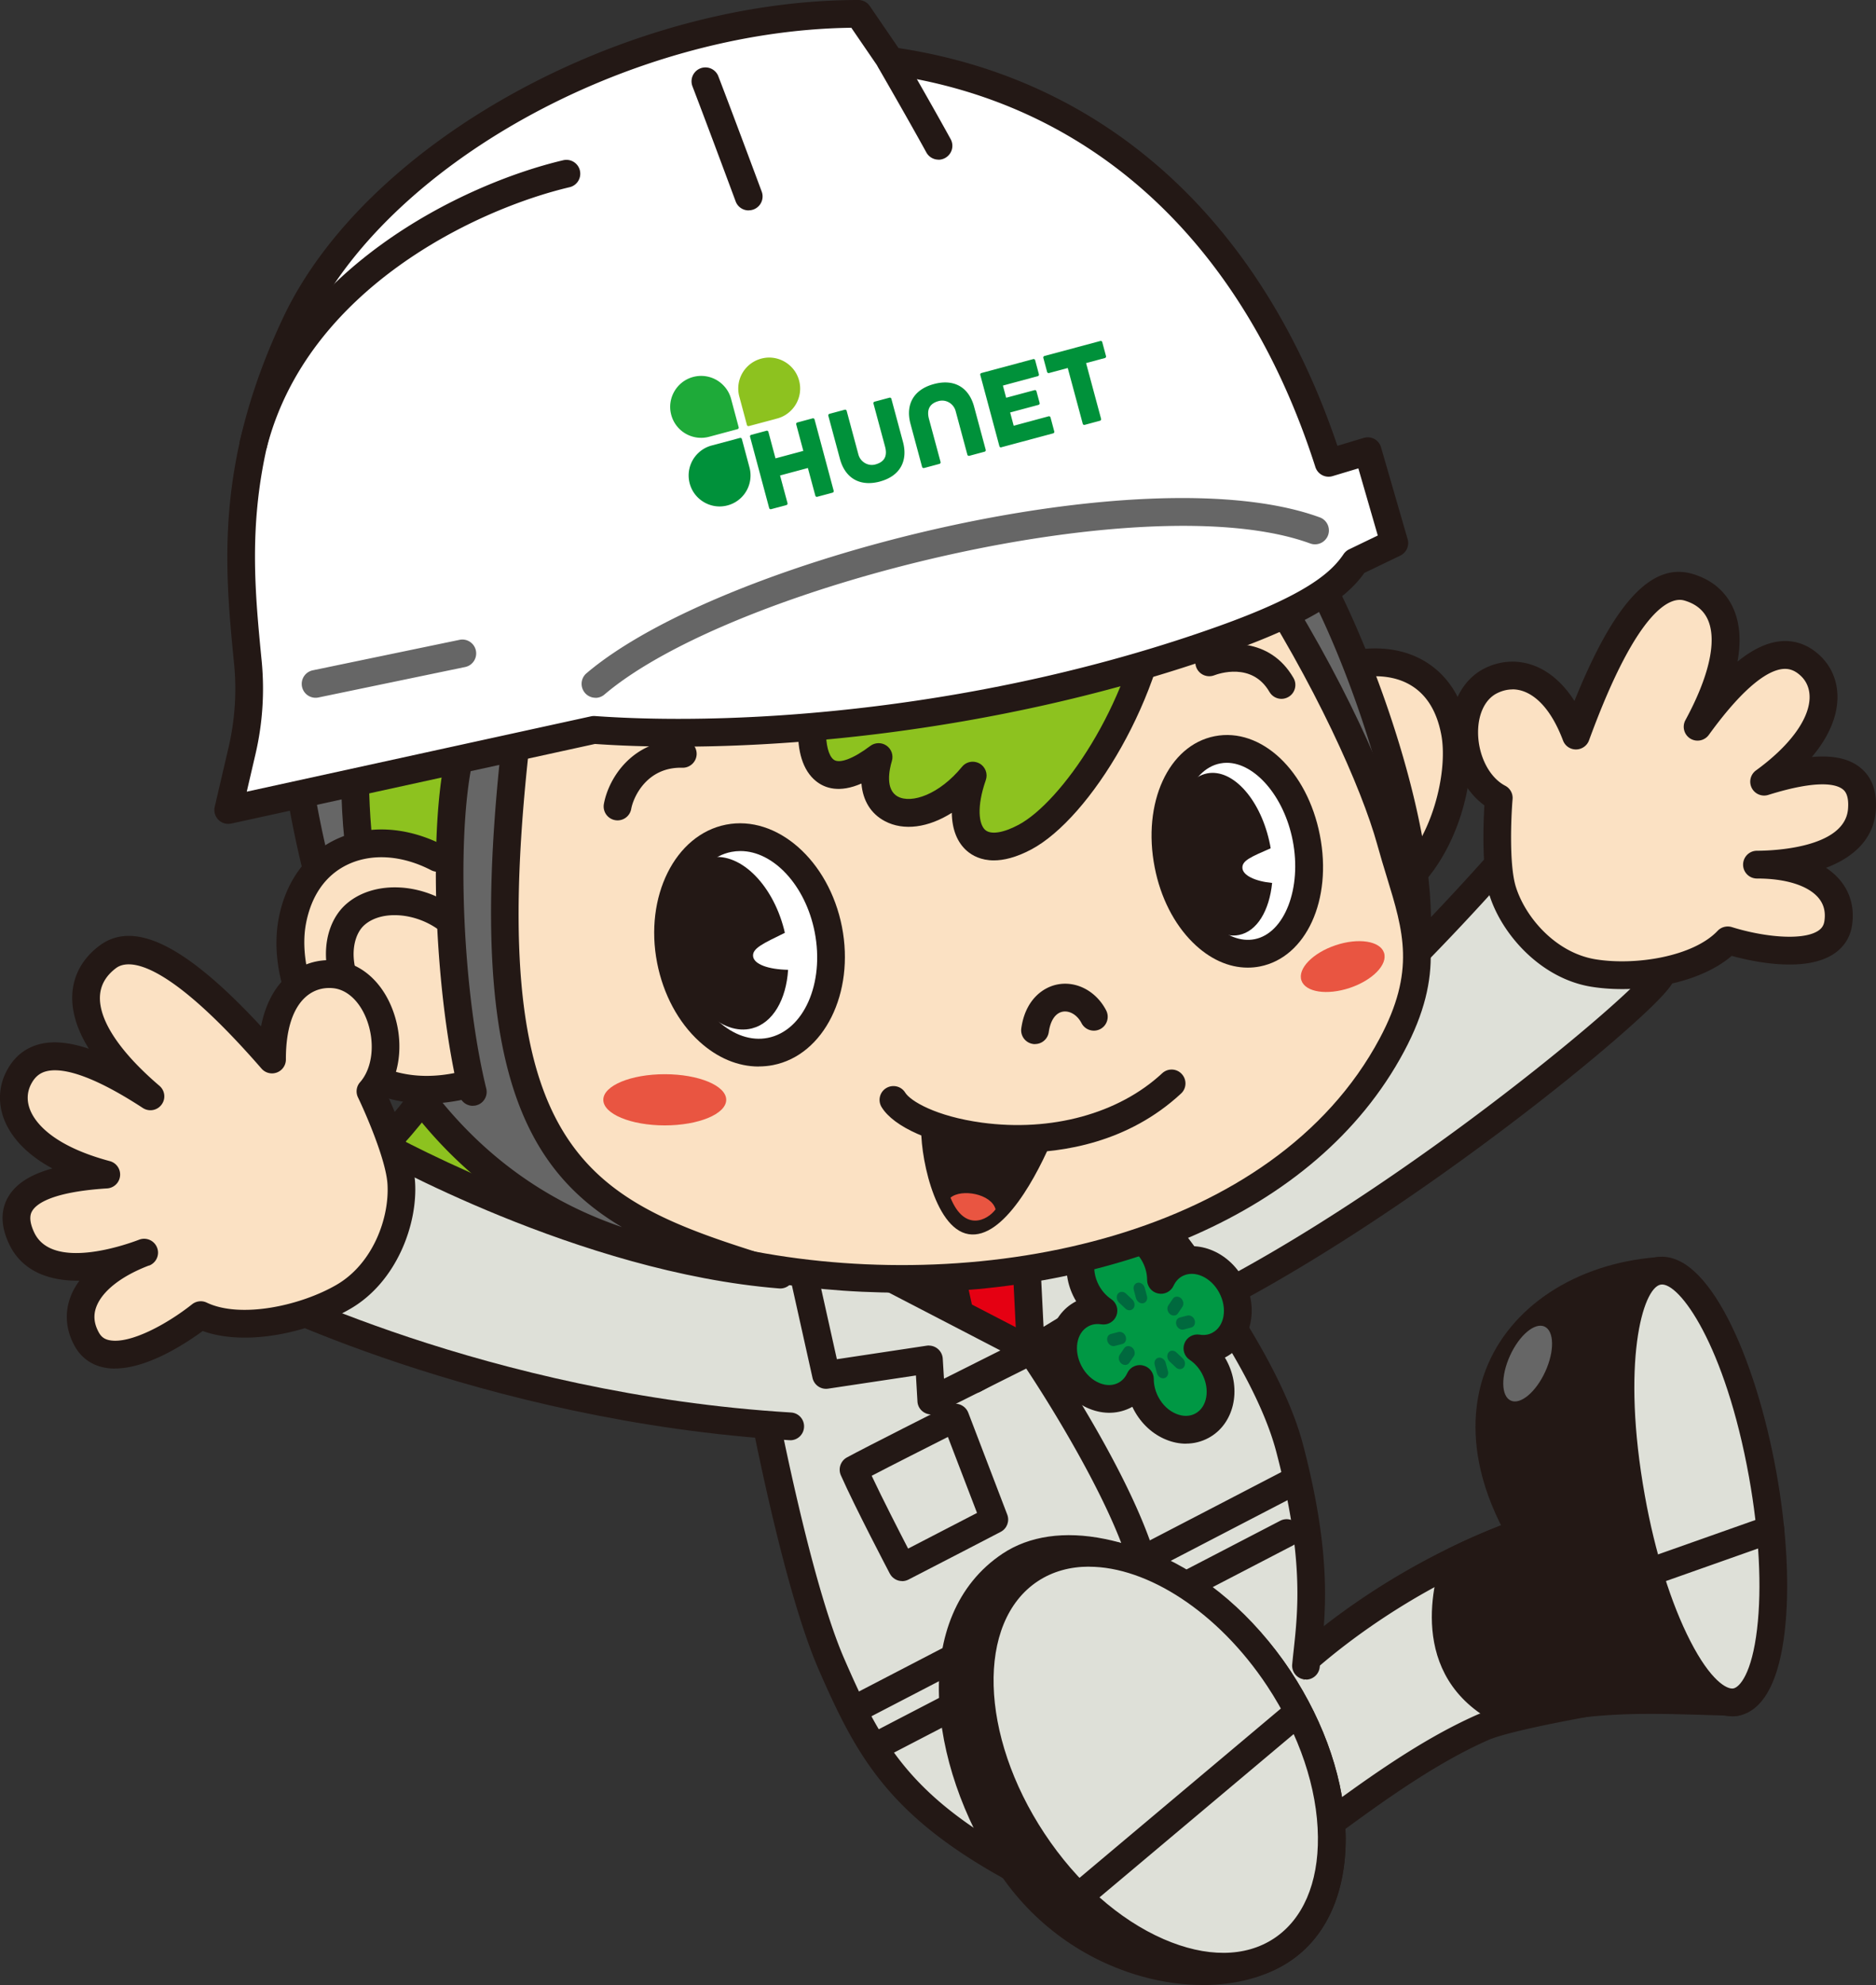 <svg id="_レイヤー_2" data-name="レイヤー 2" xmlns="http://www.w3.org/2000/svg" viewBox="0 0 258.87 273.78"><rect x="0" y="0" width="258.87" height="273.78" fill="#333333" stroke="none"/><defs><style>.cls-1{fill:#231815}.cls-1,.cls-10,.cls-12,.cls-2,.cls-3,.cls-6,.cls-7,.cls-8{stroke-width:0}.cls-2{fill:#fbe1c3}.cls-3{fill:#666}.cls-6{fill:#e95541}.cls-7{fill:#dee0d8}.cls-8{fill:#8dc21f}.cls-10{fill:#fff}.cls-12{fill:#00913a}</style></defs><g id="_レイヤー_3" data-name="レイヤー 3"><path class="cls-7" d="M159.44 183.17c30.35-13.26 70.08-46.6 69.84-48.92-.51-4.81 3.7-3.11-2.3-12.03s-16.49-7.27-16.49-7.27-29.45 35.21-54.88 48.77"/><path class="cls-1" d="M159.44 185.08a1.915 1.915 0 0 1-.77-3.67c29.32-12.81 65.43-43.08 68.66-47.5-.09-1.78.36-2.87.7-3.69.41-1 .77-1.87-2.64-6.94-4.46-6.63-11.69-6.68-13.94-6.52-4.12 4.84-30.99 35.86-54.94 48.64a1.914 1.914 0 1 1-1.8-3.38c24.8-13.23 54.02-47.96 54.31-48.31.3-.35.71-.59 1.17-.66.47-.07 11.77-1.73 18.37 8.09 3.92 5.83 4.1 7.88 3 10.53-.29.71-.51 1.23-.39 2.37.1.98.2 1.91-7.18 8.4-4.62 4.06-10.66 8.92-17.02 13.69-9.94 7.46-29.22 21.12-46.78 28.78a1.9 1.9 0 0 1-.77.16Z"/><path class="cls-7" d="M231.34 232.97c-3.59.31-22.37 3.33-26.82 5.3-12.7 5.64-25.22 17.15-33.08 21.51-10.61 5.9-14.22 5.15-27.18-20.77l34.33-8.69s8.31-8.3 22.28-15.1c4.26-2.08 9.03-4.02 14.26-5.53 4.87-1.41 21 22.87 16.21 23.28Z"/><path class="cls-1" d="M163.11 264.71c-.87 0-1.74-.12-2.62-.39-5.1-1.58-9.46-7.52-17.93-24.46a1.91 1.91 0 0 1 1.24-2.71l33.83-8.57c1.83-1.74 9.83-8.97 22.4-15.09 4.79-2.34 9.69-4.24 14.57-5.65 2.18-.64 4.89.92 8.52 4.9 3.86 4.23 12.45 16.09 10.78 20.36-.4 1.01-1.29 1.67-2.39 1.77-3.83.33-22.22 3.38-26.2 5.15-7.66 3.4-15.24 8.98-21.92 13.9-4.24 3.12-7.89 5.81-11 7.54-3.11 1.73-6.17 3.26-9.27 3.26Zm-16.06-24.43c6.96 13.69 10.97 19.27 14.57 20.39 2.32.72 4.92-.34 8.9-2.55 2.89-1.61 6.46-4.23 10.59-7.27 6.84-5.04 14.6-10.74 22.64-14.31 4.47-1.98 21.29-4.75 26.5-5.36-.53-2.5-4.26-9.23-9.09-14.85-3.34-3.88-5.17-4.76-5.59-4.76-4.58 1.33-9.27 3.15-13.86 5.4-13.48 6.56-21.68 14.65-21.77 14.73-.24.24-.55.42-.88.5l-32.01 8.11Z"/><path class="cls-7" d="M178.96 234.04c3.09-5.3 2.19-18.42-1-34.31s-23.12-37.25-23.12-37.25l-6.4-10.77-47.24 18.7c1.44 10.9 7.65 45.64 13.55 59.14 5.2 11.93 10.95 21.17 26.42 28.69l37.79-24.2Z"/><path class="cls-1" d="M117.9 237.69a1.91 1.91 0 0 1-.88-3.61l60.71-31.52a1.91 1.91 0 0 1 2.58.82c.49.94.12 2.09-.82 2.58l-60.71 31.52c-.28.15-.58.22-.88.22Zm3.29 4.92a1.91 1.91 0 0 1-.88-3.61l56.35-29.25a1.91 1.91 0 0 1 2.58.82c.49.94.12 2.09-.82 2.58l-56.35 29.25c-.28.15-.58.22-.88.22Z"/><path class="cls-10" d="m146.72 183.41 1.83-32.66-40.36 22.35 28.65 15.78 9.88-5.47z"/><path style="fill:#e50012;stroke-width:0" d="m132.65 165.01 17.08 16.73-15.32 8.48-5.11-23.35 3.35-1.86z"/><path class="cls-1" d="M134.41 192.14a1.912 1.912 0 0 1-1.87-1.5l-5.11-23.35c-.18-.83.2-1.67.94-2.08l3.36-1.86a1.91 1.91 0 0 1 2.27.31l17.08 16.73c.43.42.64 1.03.56 1.62-.08.6-.44 1.12-.97 1.42l-15.32 8.48c-.29.16-.61.24-.93.24Zm-2.94-24.28 4.26 19.45 10.83-5.99-14.22-13.93-.86.48Z"/><path class="cls-7" d="m142.25 186.3-32.79-16.99 4.53 20.33 14.18-2.13.34 5.67 13.74-6.88z"/><path class="cls-1" d="M128.51 195.09c-.33 0-.66-.09-.96-.26-.56-.32-.92-.9-.95-1.54l-.21-3.58-12.12 1.82c-1 .15-1.93-.5-2.15-1.48l-4.53-20.33c-.16-.73.11-1.48.7-1.93.59-.45 1.39-.52 2.05-.18l32.79 16.99c.64.33 1.04.99 1.03 1.71 0 .72-.41 1.38-1.06 1.7l-13.74 6.88c-.27.14-.56.2-.86.2Zm-.34-9.5a1.925 1.925 0 0 1 1.92 1.8l.17 2.77 7.78-3.9-25.81-13.38 3.25 14.59 12.42-1.87c.1-.01.19-.02.28-.02Z"/><path class="cls-7" d="m142.25 186.3-1.62-32.42 12.83 13.54L150 175l3.87 4.22-11.62 7.08z"/><path class="cls-1" d="M142.25 188.21c-.31 0-.61-.07-.9-.22-.6-.32-.98-.92-1.02-1.6l-1.62-32.42c-.04-.8.42-1.54 1.16-1.86.74-.32 1.59-.14 2.14.44l12.82 13.53c.54.57.68 1.4.35 2.11l-2.93 6.43 3.01 3.29c.39.42.56 1 .48 1.56-.08.57-.41 1.07-.9 1.37l-11.62 7.08c-.3.19-.65.28-1 .28Zm.55-29.25L144 183l6.89-4.2-2.29-2.5c-.52-.57-.65-1.39-.33-2.09l2.92-6.41-8.38-8.84Z"/><path class="cls-1" d="M180.22 231.64h-.19a1.917 1.917 0 0 1-1.72-2.09c.06-.59.12-1.2.19-1.82.63-5.79 1.42-12.99-2.39-27.5-3.95-15.06-22.52-36.26-22.7-36.47a1.914 1.914 0 0 1 2.87-2.53c.79.89 19.35 22.1 23.53 38.03 3.98 15.19 3.12 23.11 2.49 28.89-.07.61-.13 1.2-.19 1.78-.1.99-.93 1.73-1.9 1.73Zm-38.32 29.03c-.3 0-.6-.07-.88-.22-17.97-9.35-22.57-17.62-28.03-30.13-6.32-14.47-12.5-50.7-13.69-59.66a1.915 1.915 0 1 1 3.8-.5c1.51 11.41 7.72 45.61 13.4 58.63 5.1 11.7 9.09 19.32 26.28 28.27.94.49 1.3 1.64.81 2.58-.34.66-1.01 1.03-1.7 1.03Zm16.69-37.73h-.02c-1.06-.01-1.9-.88-1.89-1.94.1-8.32-11.52-27.09-16-33.62-.6-.87-.38-2.06.5-2.66.87-.6 2.06-.38 2.66.49.69 1 16.81 24.61 16.67 35.84a1.912 1.912 0 0 1-1.91 1.89Z"/><path class="cls-1" d="M124.49 218.07c-.69 0-1.35-.37-1.7-1.02-.19-.37-4.77-9.08-6.76-13.57-.4-.91-.04-1.98.83-2.46 2.64-1.44 13.64-6.97 14.1-7.21.48-.24 1.05-.27 1.55-.07s.9.59 1.1 1.1l5.38 14.06c.35.91-.04 1.93-.9 2.38 0 0-9.7 5.04-12.74 6.59-.28.14-.57.21-.87.21Zm-4.21-14.53c1.53 3.25 3.8 7.67 5.03 10.05 2.81-1.45 7.21-3.73 9.51-4.92l-4.02-10.48c-2.71 1.37-7.7 3.89-10.52 5.36Z"/><path d="M162.27 174.33c-.93.49-1.62 1.28-2.05 2.21 0-1.11-.27-2.28-.86-3.38-1.64-3.09-5.08-4.47-7.68-3.08-2.6 1.38-3.37 5.01-1.73 8.09.59 1.1 1.4 1.98 2.33 2.6-1.02-.16-2.06-.03-2.98.47-2.6 1.38-3.37 5.01-1.73 8.09 1.64 3.09 5.08 4.47 7.68 3.08.93-.49 1.62-1.28 2.05-2.21 0 1.11.27 2.28.86 3.38 1.64 3.09 5.08 4.47 7.68 3.08s3.37-5.01 1.73-8.09c-.59-1.1-1.4-1.98-2.33-2.6 1.02.16 2.06.03 2.98-.47 2.6-1.38 3.37-5.01 1.73-8.09-1.64-3.09-5.08-4.47-7.68-3.08Z" style="fill:#009844;stroke-width:0"/><path class="cls-1" d="M163.66 199.12c-.9 0-1.83-.18-2.73-.55-1.87-.75-3.45-2.21-4.46-4.1-.08-.14-.15-.29-.22-.44-.03.02-.07.04-.1.06-1.77.94-3.83 1.02-5.81.22-1.87-.75-3.45-2.21-4.46-4.1-2.14-4.01-1.01-8.81 2.52-10.68.03-.02.07-.04.1-.05l-.24-.42c-1.01-1.89-1.33-4.02-.91-5.98.45-2.09 1.66-3.76 3.43-4.7 3.52-1.88 8.13-.14 10.27 3.87.08.14.15.29.22.44.03-.02.07-.04.1-.06 3.53-1.87 8.13-.14 10.27 3.88 2.14 4.01 1.01 8.81-2.52 10.68-.03.02-.07.04-.1.05l.24.42c2.14 4.01 1.01 8.8-2.52 10.68-.96.51-2 .77-3.08.77Zm-6.36-10.84c.14 0 .28.02.41.05.88.19 1.5.97 1.5 1.87 0 .84.22 1.7.63 2.48.58 1.1 1.47 1.93 2.51 2.34.91.37 1.83.35 2.58-.05 1.66-.88 2.08-3.35.94-5.5-.41-.78-1-1.44-1.7-1.91-.75-.5-1.05-1.45-.72-2.29.33-.84 1.2-1.33 2.08-1.19.65.11 1.25.02 1.78-.27 1.66-.88 2.08-3.35.94-5.5-1.14-2.15-3.43-3.18-5.09-2.3-.53.28-.94.73-1.22 1.33-.38.82-1.28 1.26-2.15 1.06-.88-.19-1.5-.97-1.5-1.87 0-.84-.22-1.7-.63-2.48-1.14-2.15-3.42-3.18-5.09-2.29-.75.4-1.28 1.15-1.48 2.12-.23 1.09-.04 2.29.54 3.39.42.78 1 1.44 1.7 1.91.75.5 1.05 1.45.72 2.29-.33.84-1.2 1.33-2.08 1.19-.66-.1-1.26-.01-1.78.27-1.66.88-2.08 3.35-.94 5.5.58 1.1 1.47 1.93 2.5 2.34.91.37 1.83.35 2.58-.05.53-.28.94-.73 1.22-1.33.32-.69 1-1.11 1.74-1.11Z"/><path d="M156.4 180.45c.26-.34.19-.88-.15-1.21l-.88-.83c-.35-.32-.84-.31-1.11.03-.26.34-.19.88.15 1.21l.88.83c.26.25.61.3.88.16.08-.04.16-.11.23-.19Zm.05-2.54.31 1.15c.13.46.57.77.98.69.06-.01.12-.03.18-.06.3-.16.46-.54.35-.93l-.31-1.15c-.13-.46-.57-.77-.98-.69-.42.08-.65.53-.53.99Zm5.88 8.62c-.35-.33-.85-.31-1.1.03-.26.34-.19.88.15 1.21l.88.83c.26.25.61.3.88.16.08-.04.16-.11.22-.19.26-.34.19-.88-.15-1.21l-.88-.83Zm-2.46.73c-.42.08-.65.53-.53.99l.31 1.15c.13.46.57.77.98.69.06-.01.12-.03.18-.06.3-.16.46-.54.35-.93l-.31-1.15c-.13-.46-.57-.77-.98-.69Zm2.46-5.91c.08-.05.16-.12.21-.2l.62-.91c.24-.36.14-.89-.22-1.2-.37-.3-.86-.26-1.1.09l-.62.91c-.24.36-.14.89.22 1.2.28.23.63.26.89.11Zm1.5.1-1.03.27c-.41.1-.62.56-.47 1.02.15.46.61.74 1.02.63l1.03-.27c.06-.02.12-.04.17-.07.29-.17.42-.56.3-.95-.15-.46-.61-.74-1.02-.63Zm-8.7 4.5-.62.91c-.24.36-.14.89.22 1.2.28.23.63.26.89.11.08-.05.16-.12.21-.2l.62-.91c.24-.36.14-.89-.22-1.2-.37-.3-.86-.26-1.1.09Zm-1.29-.31 1.03-.27c.06-.02.12-.04.17-.07.29-.17.42-.56.3-.95-.15-.46-.61-.74-1.02-.63l-1.03.27c-.41.1-.62.56-.47 1.02.15.46.61.74 1.02.63Z" style="fill:#00693e;stroke-width:0"/><path class="cls-8" d="M68.12 140.64c-4.59 1.6-8.86 11.53-16.24 18.24-3.51 3.19-13.9 8.32-.06 9.46-5.24 3.01-9.57 5.66-8.64 8.19.93 2.52 11.86 3.85 15.76 2.81-4.91 2.05-6.42 2.98-5.87 4.76.55 1.78 15.15 3.39 31.94-2.93 16.78-6.32 18.72-23.91 14.09-33.65s-21.81-10.08-30.97-6.88Z"/><path class="cls-1" d="M61.63 187.61c-4.25 0-7.36-.55-8.79-1.24-.85-.42-1.39-.99-1.61-1.7-.4-1.32-.19-2.37.45-3.25-4.55-.42-9.37-1.69-10.3-4.22-1.11-3 1.48-5.51 5.03-7.84-1.94-.62-3-1.54-3.37-2.82-.79-2.78 2.28-5.06 5.25-7.26.89-.66 1.73-1.28 2.3-1.81 3.26-2.96 5.94-6.65 8.3-9.91 3.11-4.28 5.56-7.66 8.6-8.72 10.37-3.62 28.21-2.91 33.33 7.87 3.02 6.35 3.15 14.6.35 21.53-1.93 4.79-6.19 11.23-15.5 14.73-9.3 3.5-17.87 4.65-24.04 4.65Zm-6.35-4.41c3.38.88 15.21 1.38 29.04-3.82 8.01-3.01 11.65-8.51 13.3-12.58 2.37-5.88 2.27-13.12-.26-18.45-3.95-8.32-19.58-9.05-28.61-5.9-1.91.67-4.26 3.91-6.76 7.35-2.47 3.41-5.28 7.27-8.83 10.5-.72.65-1.63 1.33-2.6 2.05-1.1.82-3.04 2.26-3.66 3.11.52.26 1.86.71 5.06.97.84.07 1.53.67 1.71 1.49s-.19 1.66-.91 2.08c-5.25 3.02-7.88 4.96-7.82 5.78 1.38 1.34 10 2.64 13.49 1.71.98-.26 1.98.28 2.31 1.23.32.95-.15 1.99-1.07 2.38-1 .42-3.36 1.4-4.38 2.1Z"/><path class="cls-2" d="M180.98 93.7c8.57-4.45 17.88-2.89 19.78 7.34 1.9 10.23-6.97 32.34-24.65 20.61"/><path class="cls-1" d="M185.66 126.91c-2.99 0-6.53-.97-10.6-3.67a1.915 1.915 0 0 1-.54-2.65c.59-.88 1.77-1.12 2.65-.54 5.29 3.51 9.97 3.96 13.91 1.36 6.27-4.15 8.81-14.63 7.81-20.03-.66-3.54-2.28-5.96-4.83-7.2-3.18-1.55-7.73-1.1-12.19 1.22-.94.49-2.09.12-2.58-.82a1.91 1.91 0 0 1 .82-2.58c5.61-2.91 11.31-3.37 15.63-1.26 2.54 1.24 5.8 3.97 6.91 9.94 1.38 7.44-2.16 19.09-9.46 23.92-1.88 1.24-4.4 2.3-7.53 2.3Z"/><path class="cls-3" d="M179.62 76.09c7.11 10.67 19.11 43.22 15.11 58.29s-34.67-51.9-34.67-51.9l19.56-6.39Z"/><path class="cls-1" d="M192.52 138.52c-2.2 0-6.82-1.86-20.64-27.84-7.19-13.5-13.5-27.26-13.56-27.4a1.91 1.91 0 0 1-.01-1.57c.22-.5.64-.88 1.16-1.05l19.56-6.39c.82-.27 1.71.04 2.19.76 6.83 10.24 19.71 43.47 15.37 59.84-.78 2.96-2.54 3.54-3.52 3.62-.16.01-.34.03-.54.03Zm-29.81-54.89c1.96 4.19 6.86 14.51 12.31 24.78 12.32 23.23 16.67 25.93 17.59 26.23.07-.12.17-.35.28-.75 3.58-13.5-6.93-43.78-14.08-55.52l-16.1 5.26Z"/><path class="cls-2" d="M173.4 78.38c10.23 15.72 16.44 30.18 18.49 37.6 2.79 10.13 6.48 16.34.18 28.14-15.38 28.8-57.47 36.21-88.37 30.35-28.37-5.38-42.98-20.09-47.78-41.67-4.8-21.58 12.76-60.26 54.45-71.38 41.68-11.12 55.61 5.57 63.02 16.96Z"/><path class="cls-1" d="M124.32 178.29c-7.15 0-14.23-.66-20.97-1.94-27.89-5.29-44.01-19.4-49.29-43.14-5.15-23.16 13.6-62.38 55.82-73.64 40.46-10.79 56.05 3.83 65.12 17.76 10.53 16.18 16.67 30.66 18.73 38.14.42 1.51.86 2.95 1.28 4.33 2.39 7.79 4.46 14.51-1.26 25.22-12.31 23.04-41.33 33.27-69.44 33.27Zm11.03-118.67c-6.85 0-14.91 1.1-24.48 3.66-18.19 4.85-33.66 15.85-43.54 30.96-8.29 12.67-11.94 27.29-9.53 38.15 4.91 22.08 20.04 35.23 46.26 40.21 31.87 6.05 71.76-2.1 86.32-29.37 4.97-9.3 3.29-14.75.98-22.29-.43-1.41-.88-2.87-1.31-4.44-2.15-7.79-8.62-22.27-18.25-37.07-6.63-10.2-16.23-19.81-36.44-19.81Z"/><path class="cls-1" d="M176.83 96.39c-.66 0-1.3-.34-1.66-.96-2.41-4.16-7.09-2.49-7.61-2.29-.98.38-2.09-.1-2.48-1.08s.09-2.09 1.07-2.48c2.83-1.13 9.05-1.77 12.34 3.93.53.91.22 2.09-.7 2.62-.3.17-.63.26-.96.26Z"/><path class="cls-8" d="M113.87 92.74c-3.29 7.36-2.76 19.38 7.36 11.67-2.64 8.81 6.42 10.59 12.99 2.56-2.61 7.46.21 12.21 7.21 8.5 7-3.71 17.43-19.53 18.59-34.8l-46.15 12.07Z"/><path class="cls-1" d="M137.15 118.67c-1.81 0-3-.69-3.69-1.28-1.38-1.18-2.09-3.01-2.12-5.28-3.21 2.03-6.62 2.54-9.25 1.14-1.93-1.02-3.03-2.85-3.22-5.18-3.03 1.32-5.02.66-6.24-.31-3.86-3.06-2.62-11.08-.52-15.8.24-.53.7-.92 1.26-1.07l46.15-12.07c.6-.16 1.23-.02 1.71.38.47.4.73 1 .68 1.61-1.16 15.23-11.49 32.04-19.6 36.35-2.11 1.12-3.82 1.51-5.18 1.51Zm-2.93-13.61c.32 0 .64.08.94.24.81.45 1.18 1.42.87 2.3-1.29 3.69-.96 6.11-.07 6.88.78.67 2.49.4 4.58-.71 5.87-3.11 15.23-16.51 17.28-30.55l-42.54 11.13c-1.73 4.45-1.64 9.31-.26 10.41.78.62 2.72-.1 5.06-1.87.66-.5 1.57-.52 2.25-.05.68.47.98 1.33.74 2.12-.35 1.16-.96 3.96.83 4.91 1.88 1 5.7-.27 8.85-4.11.37-.46.92-.7 1.48-.7Z"/><ellipse class="cls-10" cx="103.43" cy="130.32" rx="11.08" ry="14.98" transform="rotate(-11.09 103.488 130.348)"/><path class="cls-1" d="M104.69 147.1c-2.87 0-5.72-1.19-8.2-3.46-2.9-2.65-4.96-6.49-5.81-10.82-1.79-9.14 2.47-17.7 9.5-19.08 7.02-1.38 14.2 4.94 16 14.08 1.79 9.14-2.47 17.7-9.5 19.08-.66.13-1.33.19-1.99.19Zm-2.52-29.72c-.42 0-.84.04-1.25.12-4.96.97-7.86 7.52-6.48 14.59.69 3.53 2.34 6.63 4.63 8.73 2.14 1.95 4.58 2.78 6.87 2.33 4.96-.97 7.86-7.52 6.48-14.59-1.27-6.47-5.71-11.18-10.25-11.18Z"/><path class="cls-1" d="M97.71 118.35c4.11-1.06 8.81 3.34 10.48 9.83.04.16.07.32.11.48-3.02 1.48-4.51 2.14-4.38 3.25.13 1.08 2.09 1.8 4.83 1.85-.26 4.1-2.09 7.34-4.98 8.08-4.11 1.06-8.81-3.34-10.48-9.83s.31-12.61 4.42-13.67Z"/><ellipse class="cls-10" cx="170.74" cy="117.42" rx="9.7" ry="14.27" transform="rotate(-11.09 170.818 117.44)"/><path class="cls-1" d="M172.17 133.46c-2.64 0-5.27-1.19-7.57-3.46-2.59-2.56-4.46-6.23-5.26-10.35-1.75-8.9 1.89-16.86 8.28-18.11 6.4-1.25 12.77 4.74 14.51 13.65 1.75 8.9-1.89 16.86-8.28 18.11-.56.11-1.12.16-1.68.16Zm-2.89-28.25c-.31 0-.61.03-.92.09-4.14.81-6.55 7.05-5.26 13.62.66 3.37 2.15 6.34 4.2 8.36 1.85 1.83 3.92 2.63 5.82 2.26 4.14-.81 6.55-7.05 5.26-13.62-1.19-6.09-5.22-10.71-9.1-10.71Z"/><path class="cls-1" d="M166.57 106.67c3.59-.7 7.48 3.72 8.69 9.87.03.15.05.31.08.46-2.66 1.17-3.97 1.68-3.9 2.73.07 1.01 1.74 1.82 4.1 2.05-.38 3.8-2.07 6.69-4.59 7.18-3.59.7-7.48-3.72-8.69-9.87s.72-11.72 4.32-12.42Zm-64.55-7.5c-.42 0-.85-.14-1.2-.43-.82-.66-.95-1.87-.29-2.69 3.29-4.07 9.8-4.85 14.5-1.74.88.58 1.12 1.77.54 2.65-.58.88-1.77 1.12-2.65.54-2.72-1.8-7.15-1.84-9.41.95-.38.47-.93.71-1.49.71Z"/><ellipse class="cls-6" cx="91.73" cy="151.69" rx="8.48" ry="3.53"/><ellipse class="cls-6" cx="185.28" cy="133.32" rx="6.01" ry="3.1" transform="rotate(-18.57 185.262 133.314)"/><path class="cls-3" d="M40.58 103.64c2.77 18.25 10.77 68.07 63.12 70.83-26.01-8.24-40.14-16.62-31.56-80.07l-31.56 9.24Z"/><path class="cls-1" d="M103.71 176.39h-.1c-54.36-2.87-62.3-55.25-64.91-72.46a1.91 1.91 0 0 1 1.36-2.12l31.56-9.24c.62-.18 1.29-.04 1.79.39.49.42.74 1.07.65 1.71-8.45 62.56 5.27 70.08 30.24 77.99a1.92 1.92 0 0 1 1.31 2.17c-.17.91-.96 1.57-1.88 1.57Zm-60.98-71.38c2.39 15.48 9.21 52.74 43.1 64.24-14.77-8.73-21.94-25.2-15.96-72.18l-27.14 7.94Z"/><path class="cls-8" d="M50.27 101.66c.08.89-.39 16.06 2.51 21.9l9.26-1.34s.64-19.2 3.19-23.5l-14.96 2.94Z"/><path class="cls-3" d="M49.05 101.66s-.73 17.23 2.51 22.73"/><path class="cls-1" d="M51.57 126.3c-.66 0-1.29-.34-1.65-.94-3.43-5.82-2.85-21.96-2.77-23.78.04-1.06.95-1.87 1.99-1.83 1.06.04 1.88.94 1.83 1.99-.2 4.64-.17 17.57 2.25 21.68.54.91.23 2.08-.68 2.62-.3.18-.64.26-.97.26Z"/><path class="cls-10" d="m192.39 74.9-3.67-12.67-5.42 1.63c-10.55-32.95-32.41-51.52-60.43-55.46l-4.44-6.49c-31.86 0-66.67 19.46-77.64 42.7-9.33 19.77-7.87 33.65-6.61 46.76.4 4.09.12 8.2-.81 12.2l-1.9 8.15 50.46-11.04c21.35 1.53 54.93-1.12 86.68-12.44 12.75-4.55 16.39-7.82 18.34-10.72l5.42-2.61Z"/><path class="cls-1" d="M31.49 113.63c-.51 0-1-.2-1.36-.57-.46-.47-.65-1.14-.5-1.78l1.9-8.15c.89-3.81 1.15-7.7.77-11.58l-.04-.39c-1.24-12.8-2.65-27.31 6.82-47.37C50.47 19.65 86.07 0 118.44 0c.63 0 1.22.31 1.58.83l3.97 5.8c28.61 4.34 50.04 23.76 60.56 54.86l3.63-1.09a1.93 1.93 0 0 1 1.47.15c.45.24.78.66.92 1.15l3.67 12.67c.26.9-.17 1.85-1.01 2.26l-4.96 2.39c-2.17 3.02-6.21 6.47-18.98 11.02-32.27 11.5-66.13 14.03-87.19 12.57l-50.19 10.98a1.9 1.9 0 0 1-.41.04Zm85.95-109.8c-30.75.4-64.19 18.9-74.9 41.59-9.01 19.1-7.72 32.45-6.47 45.36l.04.39c.41 4.29.13 8.61-.85 12.82l-1.21 5.2 47.5-10.39c.18-.04.36-.05.55-.04 20.64 1.48 54.05-.98 85.9-12.34 12.38-4.41 15.74-7.53 17.4-9.99.19-.28.45-.51.76-.66l3.96-1.91-2.68-9.26-3.56 1.07c-1 .3-2.05-.26-2.37-1.25-9.92-30.98-30.83-50.21-58.87-54.15-.53-.07-1.01-.37-1.31-.81l-3.87-5.65Z"/><path class="cls-10" d="M97.31 11.18s1.43 3.67 5.98 15.92"/><path class="cls-1" d="M103.3 29.02c-.78 0-1.51-.48-1.79-1.25-4.49-12.09-5.96-15.86-5.97-15.9a1.916 1.916 0 0 1 3.57-1.39c.01.04 1.49 3.83 6 15.95a1.915 1.915 0 0 1-1.8 2.58Z"/><path class="cls-10" d="M122.88 8.4s4.13 7.15 6.63 11.7"/><path class="cls-1" d="M129.51 22.02c-.68 0-1.33-.36-1.68-.99-2.46-4.48-6.57-11.59-6.61-11.66-.53-.92-.22-2.09.7-2.62.91-.53 2.09-.22 2.61.7.04.07 4.17 7.22 6.65 11.74.51.93.17 2.09-.76 2.6-.29.16-.61.24-.92.24ZM34.97 63.11a1.912 1.912 0 0 1-1.85-2.39c6.12-23.63 30.91-35.4 44.6-38.62 1.03-.24 2.06.39 2.3 1.42.24 1.03-.39 2.06-1.42 2.3-12.85 3.03-36.11 13.99-41.77 35.86-.22.86-1 1.43-1.85 1.43Z"/><path class="cls-3" d="M82.17 96.24c-.54 0-1.08-.23-1.46-.68-.68-.81-.59-2.01.22-2.7 18.57-15.78 77.11-30.31 101.19-21.5.99.36 1.5 1.46 1.14 2.46a1.92 1.92 0 0 1-2.46 1.14c-22.48-8.22-79.74 5.83-97.39 20.83-.36.31-.8.46-1.24.46Z"/><path class="cls-2" d="M60.37 118.33c-8.57-4.45-18.14-1.44-20.04 8.78-1.9 10.23 6.81 26.86 24.04 22.47"/><path class="cls-1" d="M58.92 152.21c-5.09 0-9.73-1.79-13.43-5.26-5.42-5.07-8.31-13.37-7.05-20.19.94-5.05 3.69-8.92 7.76-10.91 4.44-2.17 9.92-1.89 15.05.77.94.49 1.3 1.64.82 2.58a1.91 1.91 0 0 1-2.58.82c-4.04-2.09-8.27-2.36-11.61-.73-2.99 1.46-4.95 4.28-5.67 8.17-.88 4.73.87 11.98 5.9 16.69 2.91 2.72 8 5.56 15.79 3.58 1.03-.26 2.07.36 2.33 1.38.26 1.02-.36 2.07-1.38 2.33-2.02.51-4 .77-5.91.77Z"/><path class="cls-1" d="M50.28 141.76a1.9 1.9 0 0 1-1.45-.66c-5.23-6.02-4.66-13.17-1.13-16.34 3.87-3.48 10.92-3.08 15.72.88.81.67.93 1.88.26 2.69s-1.88.93-2.7.26c-3.28-2.71-8.29-3.17-10.72-.98-1.9 1.71-2.46 6.48 1.46 10.98.69.8.61 2.01-.19 2.7-.36.32-.81.47-1.25.47Z"/><path class="cls-3" d="M63.23 105.12c-2.2 10.97-1.23 32.26 2 45.49"/><path class="cls-1" d="M65.24 152.52c-.86 0-1.64-.59-1.86-1.46-3.31-13.54-4.26-35.19-2.02-46.32a1.91 1.91 0 0 1 2.25-1.5 1.91 1.91 0 0 1 1.5 2.25c-2.15 10.69-1.22 31.56 1.99 44.66.25 1.03-.38 2.06-1.4 2.31-.15.04-.31.05-.46.05Zm77.59-8.51c-.09 0-.18 0-.27-.02a1.908 1.908 0 0 1-1.63-2.16c.55-3.93 3-5.71 5.11-6.07 2.61-.45 5.26 1.01 6.6 3.6.48.94.12 2.09-.82 2.58-.94.48-2.09.12-2.58-.82-.57-1.11-1.6-1.74-2.56-1.59-1.02.17-1.73 1.2-1.96 2.82-.14.96-.95 1.65-1.89 1.65Zm-57.62-30.86a1.918 1.918 0 0 1-1.88-2.26c.66-3.66 4.09-9 10.94-8.83 1.06.03 1.89.91 1.86 1.97s-.93 1.89-1.97 1.86c-4.9-.13-6.77 4.06-7.06 5.69-.17.92-.97 1.57-1.88 1.57Z"/><path class="cls-3" d="M43.55 96.24a1.914 1.914 0 0 1-.38-3.79l20.24-4.2c1.03-.22 2.05.45 2.26 1.49.21 1.03-.45 2.05-1.49 2.26l-20.24 4.2c-.13.03-.26.04-.39.04Z"/><path class="cls-10" d="M95.24 66.93a4.269 4.269 0 0 1 1.11-4.46c.5-.47 1.12-.83 1.83-1.03l3.92-1.05c.11-.03.23.04.26.15l1.05 3.92a4.273 4.273 0 0 1-3.25 5.29c-2.1.44-4.24-.78-4.92-2.82Zm48.74-17.57c-.03-.11.04-.23.15-.26l7.72-2.07c.11-.03.23.04.26.15l.52 1.94c.03.11-.04.23-.15.26l-2.6.7 2.07 7.69c.03.11-.04.23-.15.26l-2.12.57a.216.216 0 0 1-.26-.15l-2.07-7.69-2.58.69a.216.216 0 0 1-.26-.15l-.52-1.94Zm-8.72 2.35c-.03-.11.04-.23.15-.26l7.16-1.92c.11-.03.23.04.26.15l.52 1.94c.03.11-.04.23-.15.26l-4.82 1.3.45 1.68 3.92-1.05c.11-.03.23.04.26.15l.44 1.62c.03.11-.04.23-.15.26l-3.92 1.05.49 1.83 4.82-1.3c.11-.03.23.04.26.15l.52 1.94c.03.11-.04.23-.15.26l-7.16 1.92a.216.216 0 0 1-.26-.15l-2.64-9.84Zm-9.6 6.75c-.71-2.65.41-4.73 3.23-5.49s4.84.48 5.55 3.13l1.6 5.94c.03.11-.04.23-.15.26l-2.12.57a.216.216 0 0 1-.26-.15l-1.62-6.02c-.27-1.01-1.3-1.65-2.32-1.39-1.28.33-1.7 1.2-1.36 2.47l1.6 5.94c.03.11-.04.23-.15.26l-2.12.57a.216.216 0 0 1-.26-.15l-1.6-5.94Zm-11.38-1.12c-.03-.11.04-.23.15-.26l2.12-.57c.11-.03.23.04.26.15l1.62 6.02c.27 1.02 1.32 1.66 2.34 1.38 1.28-.35 1.68-1.19 1.34-2.46l-1.6-5.94c-.03-.11.04-.23.15-.26l2.06-.55c.11-.03.23.04.26.15l1.6 5.94c.71 2.63-.39 4.73-3.17 5.47-2.82.76-4.84-.48-5.55-3.13l-1.6-5.94Zm-12.26-2.64a4.273 4.273 0 0 1 3.25-5.29c2.1-.44 4.24.78 4.92 2.82.55 1.64.05 3.36-1.11 4.46-.5.47-1.12.83-1.83 1.03l-3.92 1.05a.216.216 0 0 1-.26-.15l-1.05-3.92Zm1.48 5.54c-.03-.11.04-.23.15-.26l2.12-.57c.11-.03.23.04.26.15l.98 3.66 3.84-1.03-.98-3.66c-.03-.11.04-.23.15-.26l2.12-.57c.11-.03.23.04.26.15l2.64 9.84c.03.11-.04.23-.15.26l-2.12.57a.216.216 0 0 1-.26-.15l-1.03-3.82-3.84 1.03 1.03 3.82c.03.11-.04.23-.15.26l-2.12.57a.216.216 0 0 1-.26-.15l-2.64-9.84Zm-8.11-8.17c1.64-.55 3.36-.05 4.46 1.11.47.5.83 1.12 1.03 1.83l1.05 3.92c.03.11-.04.23-.15.26l-3.92 1.05a4.273 4.273 0 0 1-5.29-3.25c-.44-2.1.78-4.24 2.82-4.92Z"/><path class="cls-12" d="m106.4 70.23 2.12-.57c.11-.03.18-.15.15-.26l-1.03-3.82 3.84-1.03 1.03 3.82c.03.11.15.18.26.15l2.12-.57c.11-.03.18-.15.15-.26l-2.64-9.84a.216.216 0 0 0-.26-.15l-2.12.57c-.11.03-.18.15-.15.26l.98 3.66-3.84 1.03-.98-3.66a.216.216 0 0 0-.26-.15l-2.12.57c-.11.03-.18.15-.15.26l2.64 9.84c.03.11.15.18.26.15Zm15.03-3.82c2.77-.75 3.88-2.84 3.17-5.47L123 55a.216.216 0 0 0-.26-.15l-2.06.55c-.11.03-.18.15-.15.26l1.6 5.94c.34 1.27-.05 2.11-1.34 2.46-1.02.28-2.07-.36-2.34-1.38l-1.62-6.02a.216.216 0 0 0-.26-.15l-2.12.57c-.11.03-.18.15-.15.26l1.6 5.94c.71 2.65 2.73 3.89 5.55 3.13Zm6.09-1.86 2.12-.57c.11-.03.18-.15.15-.26l-1.6-5.94c-.34-1.27.08-2.14 1.36-2.47 1.02-.26 2.05.38 2.32 1.39l1.62 6.02c.03.11.15.18.26.15l2.12-.57c.11-.03.18-.15.15-.26l-1.6-5.94c-.71-2.65-2.73-3.89-5.55-3.13s-3.94 2.84-3.23 5.49l1.6 5.94c.03.11.15.18.26.15Zm10.65-2.86 7.16-1.92c.11-.03.18-.15.15-.26l-.52-1.94a.216.216 0 0 0-.26-.15l-4.82 1.3-.49-1.83 3.92-1.05c.11-.03.18-.15.15-.26l-.44-1.62a.216.216 0 0 0-.26-.15l-3.92 1.05-.45-1.68 4.82-1.3c.11-.03.18-.15.15-.26l-.52-1.94a.216.216 0 0 0-.26-.15l-7.16 1.92c-.11.03-.18.15-.15.26l2.64 9.84c.03.11.15.18.26.15Zm6.59-10.24 2.58-.69 2.07 7.69c.03.11.15.18.26.15l2.12-.57c.11-.03.18-.15.15-.26l-2.07-7.69 2.6-.7c.11-.03.18-.15.15-.26l-.52-1.94a.216.216 0 0 0-.26-.15l-7.72 2.07c-.11.03-.18.15-.15.26l.52 1.94c.03.11.15.18.26.15Z"/><path class="cls-8" d="m103.33 58.77 3.92-1.05c.71-.19 1.33-.55 1.83-1.03a4.264 4.264 0 0 0 1.11-4.46c-.68-2.04-2.82-3.27-4.92-2.82a4.266 4.266 0 0 0-3.25 5.29l1.05 3.92c.03.11.15.18.26.15Z"/><path class="cls-12" d="M103.45 66.57c.16-.67.16-1.39-.03-2.1l-1.05-3.92a.216.216 0 0 0-.26-.15l-3.92 1.05c-.71.19-1.33.55-1.83 1.03a4.264 4.264 0 0 0-1.11 4.46c.68 2.04 2.82 3.27 4.92 2.82a4.266 4.266 0 0 0 3.28-3.19Z"/><path d="M95.76 60.27c.67.16 1.39.16 2.1-.03l3.92-1.05c.11-.03.18-.15.15-.26l-1.05-3.92c-.19-.71-.55-1.33-1.03-1.83a4.264 4.264 0 0 0-4.46-1.11c-2.04.68-3.27 2.82-2.82 4.92a4.266 4.266 0 0 0 3.19 3.28Z" style="fill:#1eaa39;stroke-width:0"/><path class="cls-1" d="M140.45 158.99c-2.23 0-4.12-.18-5.46-.36-6.41-.87-11.65-3.19-13.33-5.92-.56-.9-.28-2.08.62-2.63.9-.55 2.08-.28 2.63.62.7 1.14 4.2 3.27 10.58 4.14 9.59 1.3 18.89-1.24 24.88-6.81.77-.72 1.99-.68 2.7.1.72.77.68 1.99-.1 2.7-7.26 6.74-16.25 8.16-22.53 8.16Z"/><path class="cls-1" d="M145.37 156.76c-2.16 5.22-6.87 14.24-11.72 13.46s-6.82-11.61-6.5-15.16c2.96 2.46 11.2 1.69 18.22 1.69Z"/><path class="cls-6" d="M137.38 166.8c-1.11 1.5-4.28 3.17-6.22-1.61 1.5-1.28 5.66-.54 6.22 1.61Z"/><path class="cls-7" d="M109.05 196.72c-39.04-2.36-70.36-16.73-74.85-19.15-4.49-2.42-9.34-19.96-4-29.96 5.33-10.01 21.24 9.63 21.24 9.63s28.73 16.35 56.24 18.56"/><path class="cls-1" d="M109.05 198.64h-.12c-42.83-2.59-75.33-19.21-75.64-19.38-5.68-3.07-10.36-22.08-4.78-32.55 1.54-2.88 3.75-3.67 5.34-3.82 7.21-.68 16.91 10.52 18.84 12.86 3.14 1.73 29.88 16.12 55.14 18.14 1.05.08 1.84 1.01 1.76 2.06-.08 1.05-1.03 1.84-2.06 1.76-27.62-2.21-55.85-18.13-57.04-18.8-.21-.12-.39-.27-.54-.46-3.86-4.76-11.55-12.13-15.74-11.75-.62.06-1.53.31-2.33 1.81-4.97 9.33-.15 25.56 3.22 27.38.3.16 32.04 16.39 74.06 18.93 1.05.06 1.86.97 1.79 2.03-.06 1.02-.9 1.8-1.91 1.8Z"/><path class="cls-2" d="M37.54 146.13c-7.05-8.09-17.25-18.19-22.66-14.15-4.74 3.54-4.61 10.27 5.88 19.23-10.93-7.13-16.14-6.65-18.22-2.46s.76 10.2 12.12 13.24c-8.94.57-14.47 2.94-11.66 8.83 2.8 5.88 11.69 3.92 16.89 1.94-6.93 2.64-10.55 7.29-7.9 12.01 2.65 4.72 10.9.45 15.71-3.36 5.22 2.49 14.12.73 19.74-2.55 5.47-3.2 8.27-10.12 7.94-15.63-.27-4.44-4.26-12.69-4.26-12.69 4.36-4.92 1.49-15.45-4.91-16.13-4.2-.45-8.71 2.68-8.67 11.73Z"/><path class="cls-1" d="M15.88 188.76c-.51 0-1.01-.04-1.5-.14-1.77-.35-3.17-1.36-4.05-2.92-1.22-2.18-1.44-4.51-.64-6.72.29-.81.72-1.59 1.27-2.34-4.66.06-8.06-1.62-9.68-5.01-1.19-2.49-1.23-4.7-.14-6.56 1.05-1.78 3.03-3.07 6.08-3.91-3.8-2.06-5.6-4.42-6.46-6.31-1.04-2.31-1.02-4.79.07-6.97.99-1.99 2.51-3.28 4.51-3.83 1.89-.52 4.19-.32 6.92.6-1.59-2.56-2.36-5-2.29-7.31.09-2.75 1.39-5.14 3.76-6.91 4.8-3.59 11.93-.05 22.29 11.13.71-3.58 2.22-5.68 3.56-6.88 1.87-1.69 4.29-2.47 6.83-2.2 3.36.36 6.25 2.86 7.73 6.69 1.56 4.02 1.21 8.5-.81 11.58 1.12 2.45 3.72 8.53 3.95 12.34.35 5.86-2.59 13.72-8.89 17.4-5.55 3.24-14.33 5.28-20.42 3.09-2.29 1.68-7.57 5.17-12.11 5.17Zm4.69-14.22c-3.84 1.46-6.49 3.55-7.29 5.74-.43 1.17-.3 2.33.38 3.54.33.58.77.9 1.45 1.03 2.83.55 7.89-2.18 11.4-4.96.57-.45 1.36-.54 2.01-.23 4.66 2.23 12.94.45 17.95-2.47 4.97-2.9 7.28-9.17 7-13.86-.2-3.33-3.01-9.77-4.07-11.97-.34-.7-.22-1.53.29-2.1 1.74-1.97 2.11-5.54.89-8.69-.96-2.47-2.67-4.06-4.57-4.27-1.02-.11-2.51.02-3.86 1.23-1.78 1.61-2.71 4.58-2.7 8.59a1.916 1.916 0 0 1-3.36 1.27c-13.75-15.78-18.61-14.96-20.07-13.87-1.43 1.07-2.18 2.4-2.23 3.97-.11 3.31 2.81 7.66 8.21 12.27.77.66.9 1.79.29 2.6-.6.81-1.73 1.01-2.58.46-7.77-5.07-11.56-5.54-13.37-5.05-.93.25-1.59.84-2.09 1.84-.57 1.15-.57 2.42 0 3.69.75 1.67 3.17 4.78 10.91 6.85a1.915 1.915 0 0 1-.37 3.76c-7.7.49-9.79 2.16-10.35 3.12-.15.26-.62 1.06.29 2.98 2.49 5.22 12.5 1.73 14.48.97.99-.37 2.09.12 2.47 1.11.38.99-.12 2.09-1.11 2.47Z"/><path class="cls-2" d="M217.49 101.46c3.54-9.67 9.21-22.24 15.45-20.47 5.47 1.55 7.66 7.63 1.33 19.26 7.35-10.14 12.18-11.51 15.49-8.47 3.31 3.04 2.82 9.4-6.32 16.04 8.21-2.56 13.98-2.33 13.49 3.9-.49 6.24-9.14 7.53-14.48 7.54 7.12-.02 11.96 2.91 11.21 8.05-.75 5.14-9.62 4.15-15.24 2.38-3.82 4.02-12.41 5.51-18.57 4.5-6.01-.98-10.89-6.23-12.49-11.28-1.29-4.07-.54-12.84-.54-12.84-5.6-2.91-6.65-13.34-1.14-16.15 3.61-1.85 8.73-.59 11.8 7.54Z"/><path class="cls-1" d="M223.88 136.42c-1.52 0-2.99-.11-4.33-.33-6.94-1.14-12.3-7.2-14.01-12.6-1.1-3.49-.86-9.79-.71-12.41-2.87-2.09-4.71-5.99-4.7-10.14.01-3.97 1.76-7.24 4.68-8.73 2.2-1.12 4.66-1.26 6.94-.38 1.6.62 3.66 1.96 5.51 4.85 5.45-13.53 10.63-19.12 16.19-17.55 2.76.78 4.76 2.49 5.8 4.94.85 2.01 1.01 4.41.51 7.18 2.09-1.69 4.03-2.61 5.88-2.8 1.99-.2 3.83.44 5.42 1.9 1.74 1.6 2.62 3.83 2.48 6.28-.11 1.97-.9 4.67-3.52 7.78 2.95-.26 5.13.22 6.66 1.45 1.65 1.31 2.37 3.33 2.16 6-.28 3.58-2.73 6.28-6.86 7.83.7.47 1.31 1 1.83 1.59 1.5 1.73 2.11 3.91 1.76 6.31-.25 1.72-1.17 3.13-2.66 4.06-4 2.51-11 1-13.95.19-3.69 3.16-9.71 4.57-15.06 4.58Zm-15.17-41.33c-.87 0-1.61.26-2.16.54-1.61.82-2.58 2.82-2.59 5.33-.01 3.21 1.53 6.26 3.74 7.41.69.36 1.09 1.09 1.02 1.86-.2 2.34-.5 9.07.46 12.11 1.35 4.28 5.56 9.08 10.97 9.97 5.47.9 13.48-.35 16.87-3.93.5-.53 1.27-.72 1.96-.51 4.21 1.32 9.64 1.93 11.86.54.54-.34.82-.76.91-1.37.19-1.3-.09-2.36-.86-3.25-1.44-1.66-4.5-2.62-8.39-2.62h-.06a1.91 1.91 0 0 1-1.91-1.91c0-1.06.85-1.92 1.91-1.92 2.02 0 12.14-.31 12.57-5.78.16-1.99-.51-2.53-.73-2.7-.82-.65-3.24-1.42-10.28.78-.89.28-1.86-.13-2.28-.97-.42-.84-.17-1.86.59-2.41 4.53-3.29 7.22-6.87 7.39-9.84.07-1.3-.36-2.43-1.25-3.24-.77-.71-1.55-1-2.45-.91-1.78.18-4.99 1.9-10.2 9.09a1.92 1.92 0 0 1-2.57.5 1.917 1.917 0 0 1-.66-2.53c3.24-5.97 4.36-10.85 3.14-13.76-.57-1.36-1.69-2.29-3.31-2.75-1.65-.47-6.25.48-13.13 19.29-.27.75-.99 1.25-1.79 1.26h-.01c-.8 0-1.51-.49-1.79-1.24-1.71-4.52-3.84-6.15-5.32-6.73-.59-.23-1.15-.32-1.66-.32Zm3.92 140.63c10.02-1.58 14.69-1.35 26.88-.96l-10.81-59.45c-20.67 1.68-34.36 21.5-10.9 46.67-1.33 4.48-10.39 13.78-5.18 13.75Z"/><path class="cls-1" d="M212.6 237.64c-1.87 0-2.73-.86-3.12-1.59-1.21-2.23.79-5.25 3.33-9.08 1.03-1.55 2.16-3.27 2.79-4.58-14.32-15.85-12.79-27.77-10.56-33.52 3.35-8.63 12.36-14.56 23.52-15.47.97-.07 1.86.6 2.04 1.57l10.81 59.45c.1.57-.06 1.15-.43 1.59-.38.44-.93.67-1.51.66l-1.44-.05c-11.07-.35-15.65-.5-25.08.99-.11.02-.21.03-.33.02Zm.03-1.92Zm14.51-58.32c-8.88 1.21-15.9 6.03-18.54 12.85-3.36 8.67.41 19.48 10.61 30.42.46.5.63 1.2.44 1.85-.56 1.89-2.06 4.15-3.65 6.56-.88 1.33-2.23 3.37-2.79 4.62 8.95-1.36 13.67-1.26 24-.93l-10.06-55.37Z"/><ellipse class="cls-7" cx="234.16" cy="205.02" rx="9.21" ry="30.21" transform="rotate(-10.19 234.216 205.04)"/><path class="cls-1" d="M239 236.72c-2.33 0-5.6-1.69-9.17-8.64-2.81-5.47-5.16-12.96-6.62-21.08-2.82-15.71-1.92-32.3 5.27-33.59 7.2-1.29 13.81 13.94 16.64 29.65 1.46 8.12 1.87 15.96 1.14 22.07-1.04 8.76-4.06 11.1-6.41 11.52-.27.05-.55.08-.85.08Zm-12.02-30.4c1.39 7.76 3.62 14.87 6.26 20.01 2.82 5.5 5.06 6.7 5.94 6.55.88-.16 2.56-2.06 3.28-8.2.68-5.74.29-13.18-1.11-20.94-3.29-18.29-9.69-27-12.19-26.56-2.51.45-5.47 10.86-2.18 29.14Z"/><ellipse class="cls-3" cx="210.8" cy="188.07" rx="5.61" ry="2.67" transform="rotate(-65.44 210.803 188.069)"/><path class="cls-1" d="M227.51 218.79c-.79 0-1.53-.49-1.8-1.28-.35-1 .17-2.09 1.17-2.44l16.78-5.93c1-.35 2.09.17 2.44 1.17.35 1-.17 2.09-1.17 2.44l-16.78 5.93c-.21.07-.43.11-.64.11Zm-88.11 38.34c9.59 14.48 28.1 18.02 37.47 11.81s9.18-22.97-.41-37.45c-9.59-14.48-27.71-21.85-37.06-15.62-11.49 7.66-9.59 26.77 0 41.25Z"/><path class="cls-1" d="M165.94 273.78c-2.66 0-5.44-.37-8.22-1.14-8.14-2.23-15.22-7.37-19.91-14.45-9.83-14.85-12.32-35.33.53-43.9 3.68-2.45 8.56-3.16 14.11-2.03 9.65 1.95 19.47 8.91 25.61 18.19 4.84 7.31 7.55 15.43 7.63 22.86.08 7.75-2.67 13.87-7.76 17.24-3.23 2.14-7.43 3.24-11.99 3.24ZM141 256.08c4.18 6.31 10.48 10.89 17.73 12.87 6.5 1.78 12.89 1.18 17.09-1.6 3.97-2.63 6.12-7.6 6.05-14-.07-6.71-2.56-14.09-6.99-20.79-5.51-8.33-14.61-14.82-23.17-16.55-4.54-.92-8.42-.41-11.23 1.47-10.73 7.15-8.07 25.61.53 38.61Z"/><ellipse class="cls-7" cx="159.51" cy="242.73" rx="20.34" ry="31.45" transform="rotate(-33.52 159.478 242.694)"/><path class="cls-1" d="M168.81 273.18c-3.08 0-6.39-.74-9.78-2.22-6.82-2.98-13.23-8.64-18.07-15.95-10.16-15.34-10.1-33.33.13-40.1 10.23-6.78 26.82.19 36.97 15.53 4.84 7.31 7.55 15.43 7.63 22.86.08 7.75-2.67 13.87-7.76 17.24-2.66 1.76-5.76 2.64-9.12 2.64Zm-18.54-57.1c-2.59 0-5.01.65-7.08 2.02-8.47 5.61-8.05 21.22.95 34.8 4.44 6.7 10.27 11.87 16.42 14.55 5.87 2.56 11.28 2.53 15.25-.1 3.97-2.63 6.12-7.6 6.05-14-.07-6.71-2.56-14.09-6.99-20.79-6.79-10.26-16.57-16.47-24.59-16.47Zm72.38 18.07c-3.59.31-9.7.39-14.14 2.36-10.55-4.66-9.92-14.76-7.64-21.29 4.26-2.08 9.03-4.02 14.26-5.53 4.87-1.41 12.3 24.05 7.52 24.46Z"/><path class="cls-1" d="M208.5 238.42c-.26 0-.53-.05-.77-.16-13.63-6.03-10.08-19.64-8.67-23.67.17-.47.51-.87.97-1.09 4.79-2.34 9.69-4.24 14.57-5.65 1.02-.3 2.62-.24 4.4 1.7 4.08 4.47 8.58 19.21 6.62 24.22-.52 1.34-1.55 2.17-2.81 2.28-.61.05-1.28.1-2.01.15-3.43.23-8.13.55-11.53 2.05-.25.11-.51.16-.78.16Zm-6.07-21.83c-1.39 4.41-2.85 13.37 6.13 17.82 3.87-1.49 8.53-1.8 11.99-2.03.56-.04 1.08-.07 1.57-.11.53-1.46-.05-6.91-2.31-13.13-1.86-5.14-3.63-7.27-4.28-7.58-4.38 1.27-8.78 2.96-13.1 5.02Zm-54.04 47.32c-.55 0-1.09-.23-1.47-.68-.68-.81-.57-2.02.23-2.7l30.5-25.64c.81-.68 2.02-.58 2.7.23.68.81.57 2.02-.23 2.7l-30.5 25.64c-.36.3-.8.45-1.23.45Z"/></g></svg>